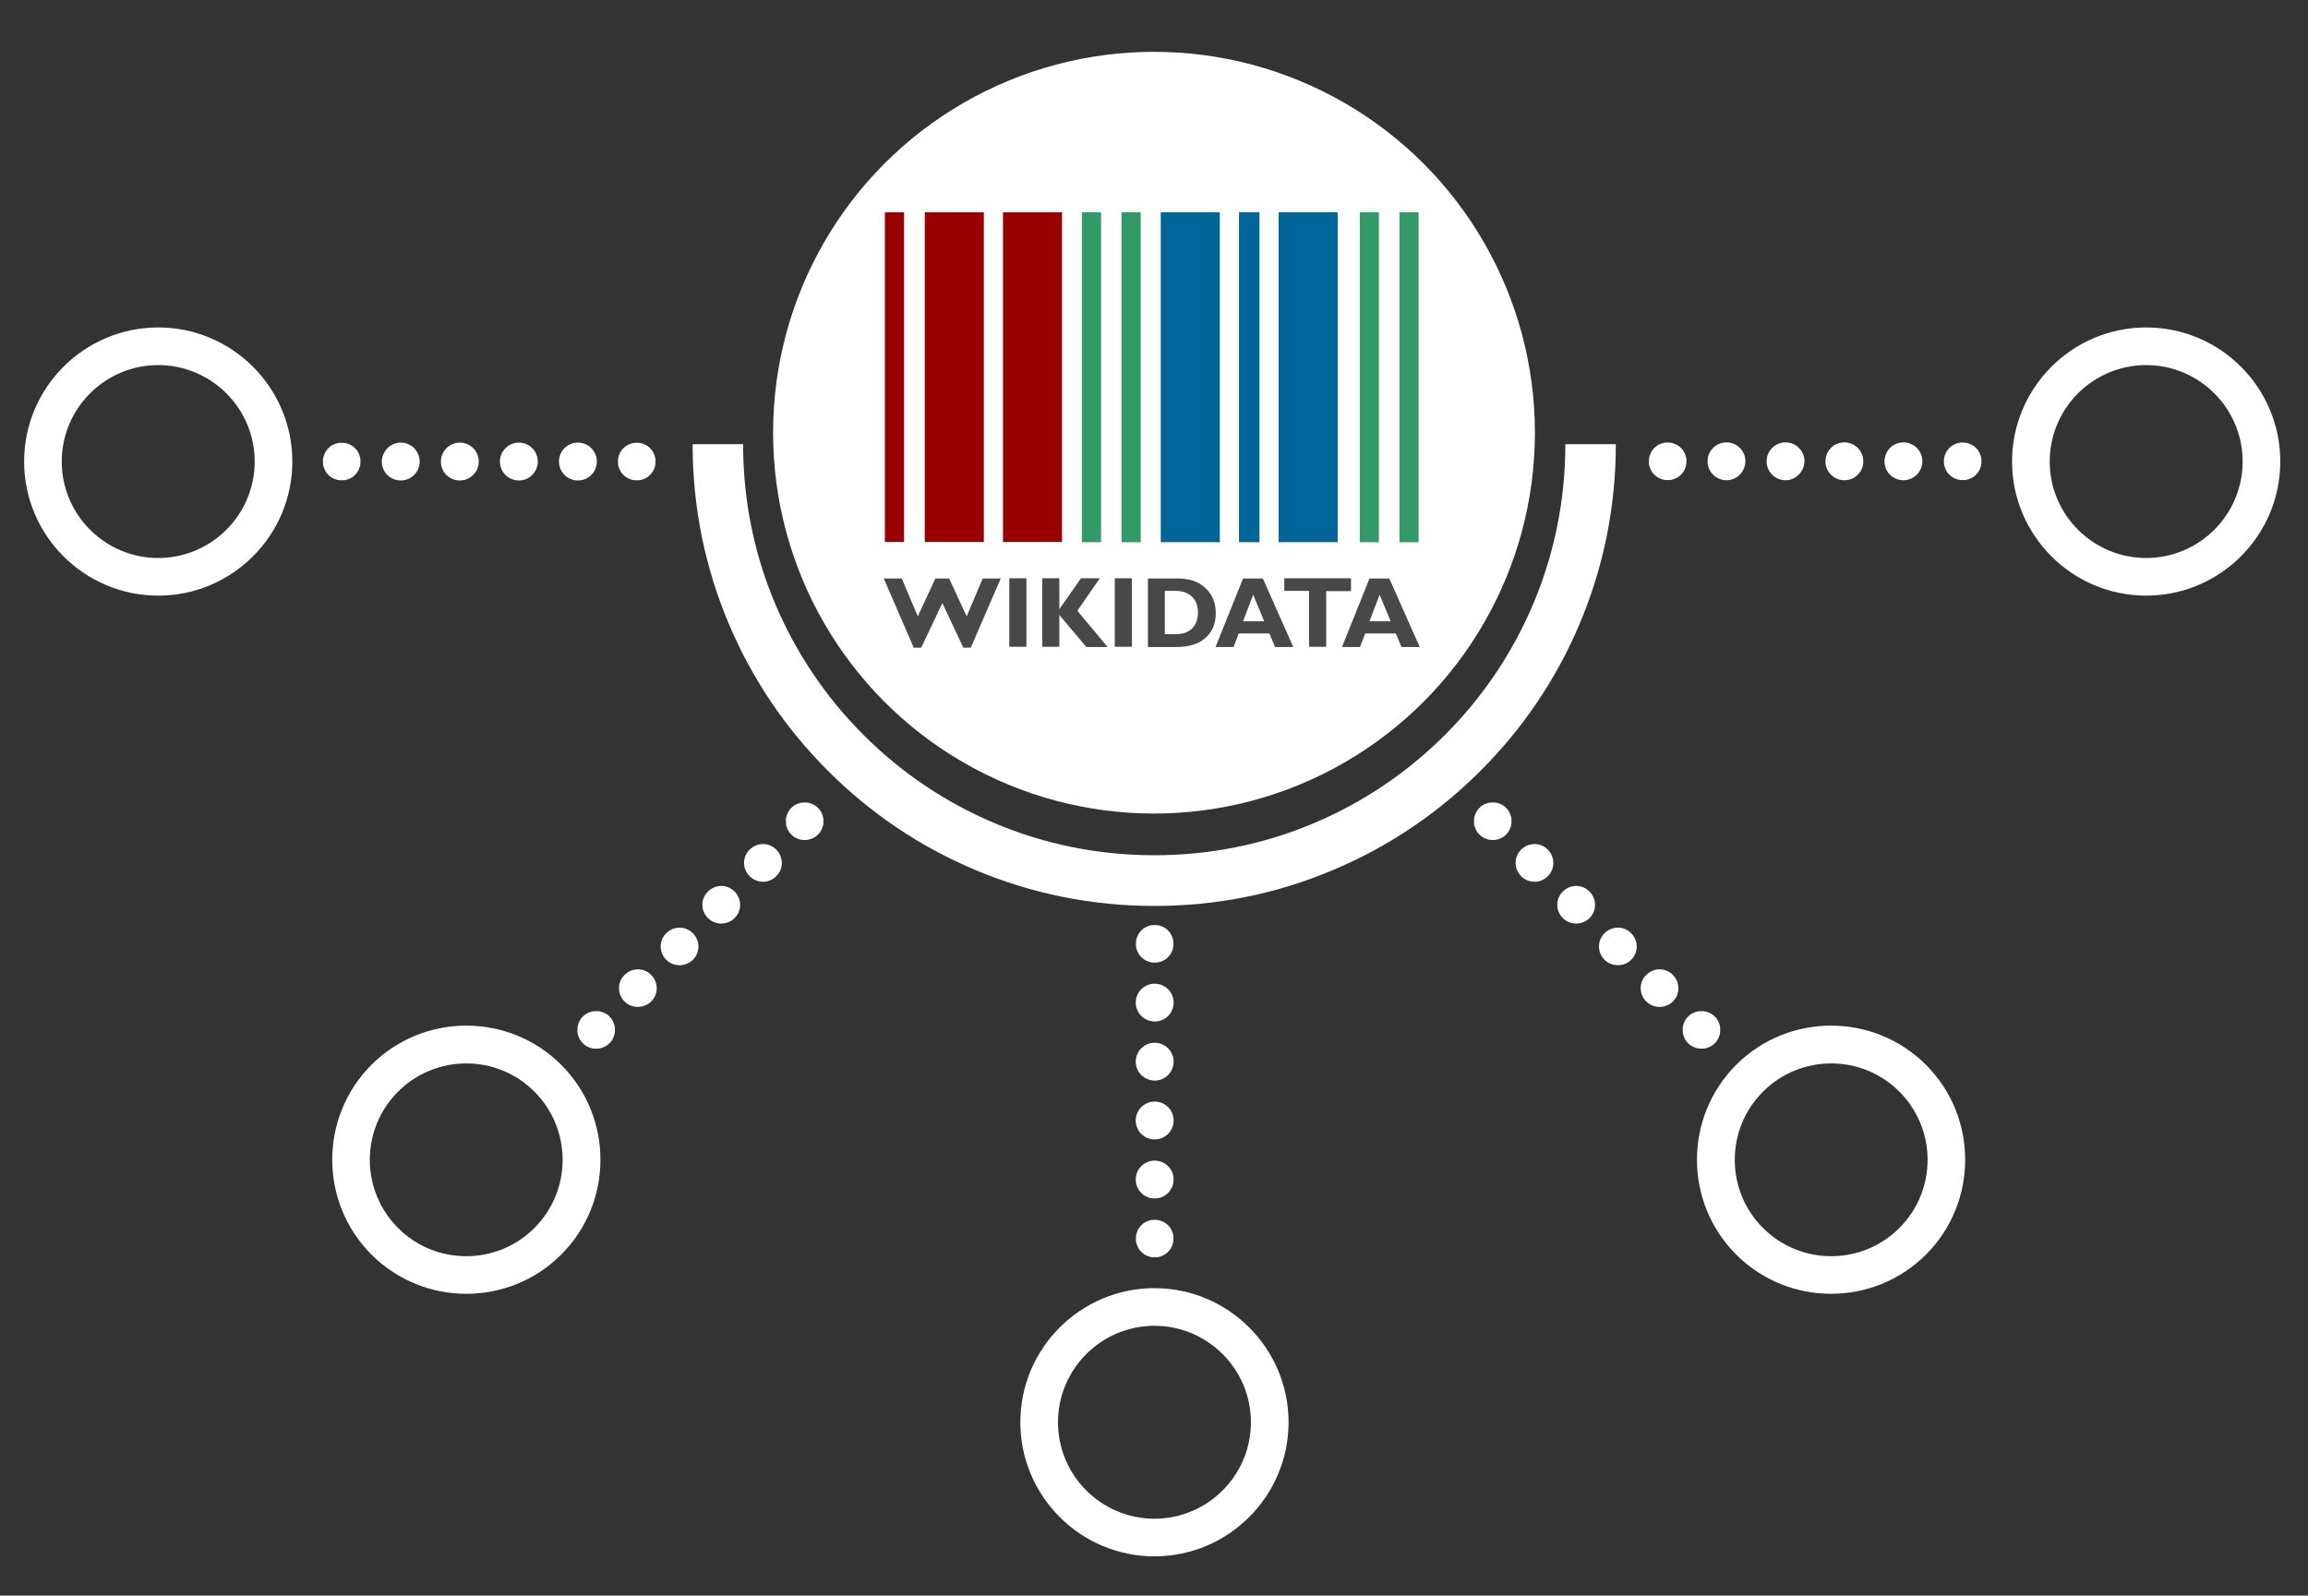 <?xml version="1.0" encoding="utf-8"?>
<!-- Generator: Adobe Illustrator 26.2.1, SVG Export Plug-In . SVG Version: 6.00 Build 0)  -->
<svg version="1.1" id="Calque_1" xmlns="http://www.w3.org/2000/svg" xmlns:xlink="http://www.w3.org/1999/xlink" x="0px" y="0px"
	 viewBox="0 0 1024 708" style="enable-background:new 0 0 1024 708;" xml:space="preserve">
<rect x="0" y="0" width="1024" height="708" fill="#333333" stroke="none"/>
<style type="text/css">
	.st0{fill:#FFFFFF;}
	.st1{fill:#990000;}
	.st2{fill:#339966;}
	.st3{fill:#006699;}
	.st4{fill:#484848;}
</style>
<g id="Calque_1_00000049212505041233756030000011087595331246784896_">
	<g>
		<path class="st0" d="M512.2,402c-27.7,0-54.5-5.4-79.8-16.1c-24.4-10.3-46.3-25.1-65.1-43.9c-18.8-18.8-33.6-40.7-43.9-65.1
			c-10.7-25.3-16.1-52.1-16.1-79.8h22.4c0,24.6,4.8,48.6,14.3,71c9.2,21.7,22.4,41.3,39.1,58c16.8,16.8,36.3,29.9,58,39.1
			c22.5,9.5,46.4,14.3,71,14.3s48.6-4.8,71-14.3c21.7-9.2,41.3-22.4,58-39.1c16.8-16.8,29.9-36.3,39.1-58
			c9.5-22.5,14.3-46.4,14.3-71h22.4c0,27.7-5.4,54.5-16.1,79.8c-10.3,24.4-25.1,46.3-43.9,65.1s-40.7,33.6-65.1,43.9
			C566.7,396.6,539.9,402,512.2,402z"/>
	</g>
	<g>
		<g>
			<g>
				<path class="st0" d="M512.2,690.6c-32.8,0-59.5-26.7-59.5-59.5s26.7-59.5,59.5-59.5s59.5,26.7,59.5,59.5
					C571.7,663.9,545,690.6,512.2,690.6z M512.2,588.3c-23.6,0-42.8,19.2-42.8,42.8s19.2,42.8,42.8,42.8s42.8-19.2,42.8-42.8
					S535.8,588.3,512.2,588.3z"/>
			</g>
		</g>
		<g>
			<g>
				<g>
					<path class="st0" d="M512.3,557.9c-0.1,0-0.3,0-0.4,0s-0.3,0-0.4,0c-0.3,0-0.5-0.1-0.8-0.1c-0.3-0.1-0.5-0.1-0.8-0.2
						c-0.3-0.1-0.5-0.2-0.8-0.3s-0.5-0.2-0.7-0.3s-0.5-0.3-0.7-0.4c-0.2-0.2-0.4-0.3-0.7-0.5c-0.1-0.1-0.2-0.2-0.3-0.3
						c-0.1-0.1-0.2-0.2-0.3-0.3c-0.1-0.1-0.2-0.2-0.3-0.3c-0.1-0.1-0.2-0.2-0.3-0.3c-0.2-0.2-0.3-0.4-0.5-0.7
						c-0.1-0.2-0.3-0.5-0.4-0.7s-0.2-0.5-0.3-0.7c-0.1-0.2-0.2-0.5-0.3-0.8c-0.1-0.3-0.1-0.5-0.2-0.8s-0.1-0.5-0.1-0.8
						c0-0.1,0-0.3,0-0.4c0-0.1,0-0.3,0-0.4c0-0.1,0-0.3,0-0.4c0-0.1,0-0.3,0-0.4c0-0.3,0.1-0.5,0.1-0.8c0.1-0.3,0.1-0.5,0.2-0.8
						s0.2-0.5,0.3-0.8c0.1-0.3,0.2-0.5,0.3-0.7c0.1-0.2,0.3-0.5,0.4-0.7c0.2-0.2,0.3-0.4,0.5-0.7c0.1-0.1,0.2-0.2,0.3-0.3
						c0.1-0.1,0.2-0.2,0.3-0.3c0.1-0.1,0.2-0.2,0.3-0.3c0.1-0.1,0.2-0.2,0.3-0.3c0.2-0.2,0.4-0.3,0.7-0.5c0.2-0.1,0.5-0.3,0.7-0.4
						c0.2-0.1,0.5-0.2,0.7-0.3s0.5-0.2,0.8-0.3s0.5-0.1,0.8-0.2c0.3-0.1,0.5-0.1,0.8-0.1c0.1,0,0.3,0,0.4,0c0.3,0,0.6,0,0.8,0
						c0.1,0,0.3,0,0.4,0c0.3,0,0.5,0.1,0.8,0.1c0.3,0.1,0.5,0.1,0.8,0.2c0.3,0.1,0.5,0.2,0.8,0.3s0.5,0.2,0.7,0.3s0.5,0.3,0.7,0.4
						c0.2,0.2,0.4,0.3,0.7,0.5c0.1,0.1,0.2,0.2,0.3,0.3s0.2,0.2,0.3,0.3s0.2,0.2,0.3,0.3s0.2,0.2,0.3,0.3c0.2,0.2,0.3,0.4,0.5,0.7
						c0.1,0.2,0.3,0.5,0.4,0.7c0.1,0.2,0.2,0.5,0.3,0.7s0.2,0.5,0.3,0.8s0.1,0.5,0.2,0.8c0.1,0.3,0.1,0.5,0.1,0.8c0,0.1,0,0.3,0,0.4
						c0,0.1,0,0.3,0,0.4c0,0.1,0,0.3,0,0.4c0,0.1,0,0.3,0,0.4c0,0.3-0.1,0.5-0.1,0.8c-0.1,0.3-0.1,0.5-0.2,0.8
						c-0.1,0.3-0.2,0.5-0.3,0.8s-0.2,0.5-0.3,0.7s-0.3,0.5-0.4,0.7c-0.2,0.2-0.3,0.4-0.5,0.7c-0.1,0.1-0.2,0.2-0.3,0.3
						s-0.2,0.2-0.3,0.3s-0.2,0.2-0.3,0.3s-0.2,0.2-0.3,0.3c-0.2,0.2-0.4,0.3-0.7,0.5c-0.2,0.1-0.5,0.3-0.7,0.4
						c-0.2,0.1-0.5,0.2-0.7,0.3s-0.5,0.2-0.8,0.3s-0.5,0.1-0.8,0.2c-0.3,0.1-0.5,0.1-0.8,0.1c-0.1,0-0.3,0-0.4,0
						C512.5,557.9,512.4,557.9,512.3,557.9z"/>
				</g>
			</g>
			<g>
				<g>
					<path class="st0" d="M503.9,523.4c0-4.6,3.7-8.4,8.4-8.4l0,0c4.6,0,8.4,3.7,8.4,8.4l0,0c0,4.6-3.7,8.4-8.4,8.4l0,0
						C507.6,531.8,503.9,528,503.9,523.4z M503.9,497.2c0-4.6,3.7-8.4,8.4-8.4l0,0c4.6,0,8.4,3.7,8.4,8.4l0,0c0,4.6-3.7,8.4-8.4,8.4
						l0,0C507.6,505.6,503.9,501.8,503.9,497.2z M503.9,471.1c0-4.6,3.7-8.4,8.4-8.4l0,0c4.6,0,8.4,3.7,8.4,8.4l0,0
						c0,4.6-3.7,8.4-8.4,8.4l0,0C507.6,479.4,503.9,475.7,503.9,471.1z M503.9,444.9c0-4.6,3.7-8.4,8.4-8.4l0,0
						c4.6,0,8.4,3.7,8.4,8.4l0,0c0,4.6-3.7,8.4-8.4,8.4l0,0C507.6,453.2,503.9,449.5,503.9,444.9z"/>
				</g>
			</g>
			<g>
				<g>
					<path class="st0" d="M512.3,427.1c-0.1,0-0.3,0-0.4,0s-0.3,0-0.4,0c-0.3,0-0.5-0.1-0.8-0.1c-0.3-0.1-0.5-0.1-0.8-0.2
						s-0.5-0.2-0.8-0.3c-0.3-0.1-0.5-0.2-0.7-0.3c-0.2-0.1-0.5-0.3-0.7-0.4c-0.2-0.2-0.4-0.3-0.7-0.5c-0.1-0.1-0.2-0.2-0.3-0.3
						c-0.1-0.1-0.2-0.2-0.3-0.3c-0.1-0.1-0.2-0.2-0.3-0.3c-0.1-0.1-0.2-0.2-0.3-0.3c-0.2-0.2-0.3-0.4-0.5-0.7
						c-0.1-0.2-0.3-0.5-0.4-0.7s-0.2-0.5-0.3-0.7c-0.1-0.2-0.2-0.5-0.3-0.8c-0.1-0.3-0.1-0.5-0.2-0.8s-0.1-0.5-0.1-0.8
						c0-0.1,0-0.3,0-0.4s0-0.3,0-0.4s0-0.3,0-0.4s0-0.3,0-0.4c0-0.3,0.1-0.5,0.1-0.8c0.1-0.3,0.1-0.5,0.2-0.8s0.2-0.5,0.3-0.8
						c0.1-0.2,0.2-0.5,0.3-0.7c0.1-0.2,0.3-0.5,0.4-0.7c0.2-0.2,0.3-0.5,0.5-0.7c0.1-0.1,0.2-0.2,0.3-0.3c0.1-0.1,0.2-0.2,0.3-0.3
						c0.1-0.1,0.2-0.2,0.3-0.3c0.1-0.1,0.2-0.2,0.3-0.3c0.2-0.2,0.4-0.3,0.7-0.5c0.2-0.1,0.5-0.3,0.7-0.4s0.5-0.2,0.7-0.3
						c0.2-0.1,0.5-0.2,0.8-0.3c0.3-0.1,0.5-0.1,0.8-0.2s0.5-0.1,0.8-0.1c0.1,0,0.3,0,0.4,0c0.3,0,0.6,0,0.8,0c0.1,0,0.3,0,0.4,0
						c0.3,0,0.5,0.1,0.8,0.1c0.3,0.1,0.5,0.1,0.8,0.2s0.5,0.2,0.8,0.3c0.3,0.1,0.5,0.2,0.7,0.3c0.2,0.1,0.5,0.3,0.7,0.4
						c0.2,0.2,0.4,0.3,0.7,0.5c0.1,0.1,0.2,0.2,0.3,0.3c0.1,0.1,0.2,0.2,0.3,0.3c0.1,0.1,0.2,0.2,0.3,0.3c0.1,0.1,0.2,0.2,0.3,0.3
						c0.2,0.2,0.3,0.4,0.5,0.7c0.1,0.2,0.3,0.5,0.4,0.7c0.1,0.2,0.2,0.5,0.3,0.7c0.1,0.3,0.2,0.5,0.3,0.8s0.1,0.5,0.2,0.8
						c0.1,0.3,0.1,0.5,0.1,0.8c0,0.1,0,0.3,0,0.4s0,0.3,0,0.4s0,0.3,0,0.4s0,0.3,0,0.4c0,0.3-0.1,0.5-0.1,0.8
						c-0.1,0.3-0.1,0.5-0.2,0.8c-0.1,0.3-0.2,0.5-0.3,0.8s-0.2,0.5-0.3,0.7s-0.3,0.5-0.4,0.7c-0.2,0.2-0.3,0.4-0.5,0.7
						c-0.1,0.1-0.2,0.2-0.3,0.3c-0.1,0.1-0.2,0.2-0.3,0.3c-0.1,0.1-0.2,0.2-0.3,0.3c-0.1,0.1-0.2,0.2-0.3,0.3
						c-0.2,0.2-0.4,0.3-0.7,0.5c-0.2,0.1-0.5,0.3-0.7,0.4s-0.5,0.2-0.7,0.3c-0.2,0.1-0.5,0.2-0.8,0.3c-0.3,0.1-0.5,0.1-0.8,0.2
						s-0.5,0.1-0.8,0.1c-0.1,0-0.3,0-0.4,0C512.5,427.1,512.4,427.1,512.3,427.1z"/>
				</g>
			</g>
		</g>
	</g>
	<g>
		<g>
			<g>
				<path class="st0" d="M1011.7,204.8c0,32.8-26.7,59.5-59.5,59.5s-59.5-26.7-59.5-59.5s26.7-59.5,59.5-59.5
					S1011.7,171.9,1011.7,204.8z M909.4,204.8c0,23.6,19.2,42.8,42.8,42.8s42.8-19.2,42.8-42.8S975.8,162,952.2,162
					C928.6,162,909.4,181.2,909.4,204.8z"/>
			</g>
		</g>
		<g>
			<g>
				<g>
					<path class="st0" d="M879.1,204.7c0,0.1,0,0.3,0,0.4c0,0.1,0,0.3,0,0.4c0,0.3-0.1,0.5-0.1,0.8c-0.1,0.3-0.1,0.5-0.2,0.8
						c-0.1,0.3-0.2,0.5-0.3,0.8s-0.2,0.5-0.3,0.7s-0.3,0.5-0.4,0.7c-0.2,0.2-0.3,0.4-0.5,0.7c-0.1,0.1-0.2,0.2-0.3,0.3
						s-0.2,0.2-0.3,0.3s-0.2,0.2-0.3,0.3s-0.2,0.2-0.3,0.3c-0.2,0.2-0.4,0.3-0.7,0.5c-0.2,0.1-0.5,0.3-0.7,0.4
						c-0.2,0.1-0.5,0.2-0.7,0.3s-0.5,0.2-0.8,0.3s-0.5,0.1-0.8,0.2c-0.3,0.1-0.5,0.1-0.8,0.1c-0.1,0-0.3,0-0.4,0c-0.1,0-0.3,0-0.4,0
						c-0.1,0-0.3,0-0.4,0c-0.1,0-0.3,0-0.4,0c-0.3,0-0.5-0.1-0.8-0.1c-0.3-0.1-0.5-0.1-0.8-0.2c-0.3-0.1-0.5-0.2-0.8-0.3
						s-0.5-0.2-0.7-0.3s-0.5-0.3-0.7-0.4c-0.2-0.2-0.4-0.3-0.7-0.5c-0.1-0.1-0.2-0.2-0.3-0.3s-0.2-0.2-0.3-0.3s-0.2-0.2-0.3-0.3
						s-0.2-0.2-0.3-0.3c-0.2-0.2-0.3-0.4-0.5-0.7c-0.1-0.2-0.3-0.5-0.4-0.7c-0.1-0.2-0.2-0.5-0.3-0.7s-0.2-0.5-0.3-0.8
						s-0.1-0.5-0.2-0.8c-0.1-0.3-0.1-0.5-0.1-0.8c0-0.1,0-0.3,0-0.4c0-0.3,0-0.6,0-0.8c0-0.1,0-0.3,0-0.4c0-0.3,0.1-0.5,0.1-0.8
						c0.1-0.3,0.1-0.5,0.2-0.8c0.1-0.3,0.2-0.5,0.3-0.8s0.2-0.5,0.3-0.7s0.3-0.5,0.4-0.7c0.2-0.2,0.3-0.4,0.5-0.7
						c0.1-0.1,0.2-0.2,0.3-0.3s0.2-0.2,0.3-0.3s0.2-0.2,0.3-0.3s0.2-0.2,0.3-0.3c0.2-0.2,0.4-0.3,0.7-0.5c0.2-0.1,0.5-0.3,0.7-0.4
						c0.2-0.1,0.5-0.2,0.7-0.3s0.5-0.2,0.8-0.3s0.5-0.1,0.8-0.2c0.3-0.1,0.5-0.1,0.8-0.1c0.1,0,0.3,0,0.4,0c0.1,0,0.3,0,0.4,0
						c0.1,0,0.3,0,0.4,0c0.1,0,0.3,0,0.4,0c0.3,0,0.5,0.1,0.8,0.1c0.3,0.1,0.5,0.1,0.8,0.2c0.3,0.1,0.5,0.2,0.8,0.3s0.5,0.2,0.7,0.3
						s0.5,0.3,0.7,0.4c0.2,0.2,0.4,0.3,0.7,0.5c0.1,0.1,0.2,0.2,0.3,0.3s0.2,0.2,0.3,0.3s0.2,0.2,0.3,0.3s0.2,0.2,0.3,0.3
						c0.2,0.2,0.3,0.4,0.5,0.7c0.1,0.2,0.3,0.5,0.4,0.7c0.1,0.2,0.2,0.5,0.3,0.7s0.2,0.5,0.3,0.8s0.1,0.5,0.2,0.8
						c0.1,0.3,0.1,0.5,0.1,0.8c0,0.1,0,0.3,0,0.4C879,204.4,879.1,204.6,879.1,204.7z"/>
				</g>
			</g>
			<g>
				<g>
					<path class="st0" d="M844.5,213.1c-4.6,0-8.4-3.7-8.4-8.4l0,0c0-4.6,3.7-8.4,8.4-8.4l0,0c4.6,0,8.4,3.7,8.4,8.4l0,0
						C852.9,209.3,849.1,213.1,844.5,213.1z M818.3,213.1c-4.6,0-8.4-3.7-8.4-8.4l0,0c0-4.6,3.7-8.4,8.4-8.4l0,0
						c4.6,0,8.4,3.7,8.4,8.4l0,0C826.7,209.3,823,213.1,818.3,213.1z M792.2,213.1c-4.6,0-8.4-3.7-8.4-8.4l0,0
						c0-4.6,3.7-8.4,8.4-8.4l0,0c4.6,0,8.4,3.7,8.4,8.4l0,0C800.5,209.3,796.8,213.1,792.2,213.1z M766,213.1
						c-4.6,0-8.4-3.7-8.4-8.4l0,0c0-4.6,3.7-8.4,8.4-8.4l0,0c4.6,0,8.4,3.7,8.4,8.4l0,0C774.3,209.3,770.6,213.1,766,213.1z"/>
				</g>
			</g>
			<g>
				<g>
					<path class="st0" d="M748.2,204.7c0,0.1,0,0.3,0,0.4c0,0.1,0,0.3,0,0.4c0,0.3-0.1,0.5-0.1,0.8c-0.1,0.3-0.1,0.5-0.2,0.8
						c-0.1,0.3-0.2,0.5-0.3,0.8s-0.2,0.5-0.3,0.7s-0.3,0.5-0.4,0.7c-0.2,0.2-0.3,0.4-0.5,0.7c-0.1,0.1-0.2,0.2-0.3,0.3
						s-0.2,0.2-0.3,0.3s-0.2,0.2-0.3,0.3s-0.2,0.2-0.3,0.3c-0.2,0.2-0.4,0.3-0.7,0.5c-0.2,0.1-0.5,0.3-0.7,0.4
						c-0.2,0.1-0.5,0.2-0.7,0.3s-0.5,0.2-0.8,0.3s-0.5,0.1-0.8,0.2c-0.3,0.1-0.5,0.1-0.8,0.1c-0.1,0-0.3,0-0.4,0c-0.1,0-0.3,0-0.4,0
						c-0.1,0-0.3,0-0.4,0c-0.1,0-0.3,0-0.4,0c-0.3,0-0.5-0.1-0.8-0.1c-0.3-0.1-0.5-0.1-0.8-0.2c-0.3-0.1-0.5-0.2-0.8-0.3
						c-0.2-0.1-0.5-0.2-0.7-0.3s-0.5-0.3-0.7-0.4c-0.2-0.2-0.5-0.3-0.7-0.5c-0.1-0.1-0.2-0.2-0.3-0.3s-0.2-0.2-0.3-0.3
						s-0.2-0.2-0.3-0.3s-0.2-0.2-0.3-0.3c-0.2-0.2-0.3-0.4-0.5-0.7c-0.1-0.2-0.3-0.5-0.4-0.7c-0.1-0.2-0.2-0.5-0.3-0.7
						s-0.2-0.5-0.3-0.8s-0.1-0.5-0.2-0.8c-0.1-0.3-0.1-0.5-0.1-0.8c0-0.1,0-0.3,0-0.4c0-0.3,0-0.6,0-0.8c0-0.1,0-0.3,0-0.4
						c0-0.3,0.1-0.5,0.1-0.8c0.1-0.3,0.1-0.5,0.2-0.8c0.1-0.3,0.2-0.5,0.3-0.8s0.2-0.5,0.3-0.7s0.3-0.5,0.4-0.7
						c0.2-0.2,0.3-0.4,0.5-0.7c0.1-0.1,0.2-0.2,0.3-0.3s0.2-0.2,0.3-0.3s0.2-0.2,0.3-0.3s0.2-0.2,0.3-0.3c0.2-0.2,0.4-0.3,0.7-0.5
						c0.2-0.1,0.5-0.3,0.7-0.4c0.2-0.1,0.5-0.2,0.7-0.3c0.3-0.1,0.5-0.2,0.8-0.3s0.5-0.1,0.8-0.2c0.3-0.1,0.5-0.1,0.8-0.1
						c0.1,0,0.3,0,0.4,0c0.1,0,0.3,0,0.4,0c0.1,0,0.3,0,0.4,0c0.1,0,0.3,0,0.4,0c0.3,0,0.5,0.1,0.8,0.1c0.3,0.1,0.5,0.1,0.8,0.2
						c0.3,0.1,0.5,0.2,0.8,0.3s0.5,0.2,0.7,0.3s0.5,0.3,0.7,0.4c0.2,0.2,0.4,0.3,0.7,0.5c0.1,0.1,0.2,0.2,0.3,0.3s0.2,0.2,0.3,0.3
						s0.2,0.2,0.3,0.3s0.2,0.2,0.3,0.3c0.2,0.2,0.3,0.4,0.5,0.7c0.1,0.2,0.3,0.5,0.4,0.7c0.1,0.2,0.2,0.5,0.3,0.7s0.2,0.5,0.3,0.8
						s0.1,0.5,0.2,0.8c0.1,0.3,0.1,0.5,0.1,0.8c0,0.1,0,0.3,0,0.4C748.2,204.4,748.2,204.6,748.2,204.7z"/>
				</g>
			</g>
		</g>
	</g>
	<g>
		<g>
			<g>
				<path class="st0" d="M10.7,204.8c0-32.8,26.7-59.5,59.5-59.5s59.5,26.7,59.5,59.5s-26.7,59.5-59.5,59.5S10.7,237.6,10.7,204.8z
					 M113,204.8c0-23.6-19.2-42.8-42.8-42.8s-42.8,19.2-42.8,42.8s19.2,42.8,42.8,42.8S113,228.4,113,204.8z"/>
			</g>
		</g>
		<g>
			<g>
				<g>
					<path class="st0" d="M143.3,204.8c0-0.1,0-0.3,0-0.4c0-0.1,0-0.3,0-0.4c0-0.3,0.1-0.5,0.1-0.8c0.1-0.3,0.1-0.5,0.2-0.8
						c0.1-0.3,0.2-0.5,0.3-0.8s0.2-0.5,0.3-0.7s0.3-0.5,0.4-0.7c0.2-0.2,0.3-0.4,0.5-0.7c0.1-0.1,0.2-0.2,0.3-0.3s0.2-0.2,0.3-0.3
						s0.2-0.2,0.3-0.3s0.2-0.2,0.3-0.3c0.2-0.2,0.4-0.3,0.7-0.5c0.2-0.1,0.5-0.3,0.7-0.4c0.2-0.1,0.5-0.2,0.7-0.3s0.5-0.2,0.8-0.3
						s0.5-0.1,0.8-0.2c0.3-0.1,0.5-0.1,0.8-0.1c0.1,0,0.3,0,0.4,0c0.1,0,0.3,0,0.4,0c0.1,0,0.3,0,0.4,0c0.1,0,0.3,0,0.4,0
						c0.3,0,0.5,0.1,0.8,0.1c0.3,0.1,0.5,0.1,0.8,0.2c0.3,0.1,0.5,0.2,0.8,0.3s0.5,0.2,0.7,0.3s0.5,0.3,0.7,0.4
						c0.2,0.2,0.4,0.3,0.7,0.5c0.1,0.1,0.2,0.2,0.3,0.3s0.2,0.2,0.3,0.3s0.2,0.2,0.3,0.3s0.2,0.2,0.3,0.3c0.2,0.2,0.3,0.4,0.5,0.7
						c0.1,0.2,0.3,0.5,0.4,0.7c0.1,0.2,0.2,0.5,0.3,0.7s0.2,0.5,0.3,0.8s0.1,0.5,0.2,0.8c0.1,0.3,0.1,0.5,0.1,0.8c0,0.1,0,0.3,0,0.4
						c0,0.3,0,0.6,0,0.8c0,0.1,0,0.3,0,0.4c0,0.3-0.1,0.5-0.1,0.8c-0.1,0.3-0.1,0.5-0.2,0.8c-0.1,0.3-0.2,0.5-0.3,0.8
						s-0.2,0.5-0.3,0.7s-0.3,0.5-0.4,0.7c-0.2,0.2-0.3,0.4-0.5,0.7c-0.1,0.1-0.2,0.2-0.3,0.3s-0.2,0.2-0.3,0.3s-0.2,0.2-0.3,0.3
						s-0.2,0.2-0.3,0.3c-0.2,0.2-0.4,0.3-0.7,0.5c-0.2,0.1-0.5,0.3-0.7,0.4c-0.2,0.1-0.5,0.2-0.7,0.3s-0.5,0.2-0.8,0.3
						s-0.5,0.1-0.8,0.2c-0.3,0.1-0.5,0.1-0.8,0.1c-0.1,0-0.3,0-0.4,0c-0.1,0-0.3,0-0.4,0c-0.1,0-0.3,0-0.4,0c-0.1,0-0.3,0-0.4,0
						c-0.3,0-0.5-0.1-0.8-0.1c-0.3-0.1-0.5-0.1-0.8-0.2c-0.3-0.1-0.5-0.2-0.8-0.3s-0.5-0.2-0.7-0.3s-0.5-0.3-0.7-0.4
						c-0.2-0.2-0.4-0.3-0.7-0.5c-0.1-0.1-0.2-0.2-0.3-0.3s-0.2-0.2-0.3-0.3s-0.2-0.2-0.3-0.3s-0.2-0.2-0.3-0.3
						c-0.2-0.2-0.3-0.4-0.5-0.7c-0.1-0.2-0.3-0.5-0.4-0.7c-0.1-0.2-0.2-0.5-0.3-0.7s-0.2-0.5-0.3-0.8s-0.1-0.5-0.2-0.8
						c-0.1-0.3-0.1-0.5-0.1-0.8c0-0.1,0-0.3,0-0.4C143.3,205.1,143.3,204.9,143.3,204.8z"/>
				</g>
			</g>
			<g>
				<g>
					<path class="st0" d="M177.8,196.4c4.6,0,8.4,3.7,8.4,8.4l0,0c0,4.6-3.7,8.4-8.4,8.4l0,0c-4.6,0-8.4-3.7-8.4-8.4l0,0
						C169.5,200.2,173.2,196.4,177.8,196.4z M204,196.4c4.6,0,8.4,3.7,8.4,8.4l0,0c0,4.6-3.7,8.4-8.4,8.4l0,0
						c-4.6,0-8.4-3.7-8.4-8.4l0,0C195.6,200.2,199.4,196.4,204,196.4z M230.2,196.4c4.6,0,8.4,3.7,8.4,8.4l0,0
						c0,4.6-3.7,8.4-8.4,8.4l0,0c-4.6,0-8.4-3.7-8.4-8.4l0,0C221.8,200.2,225.6,196.4,230.2,196.4z M256.4,196.4
						c4.6,0,8.4,3.7,8.4,8.4l0,0c0,4.6-3.7,8.4-8.4,8.4l0,0c-4.6,0-8.4-3.7-8.4-8.4l0,0C248,200.2,251.7,196.4,256.4,196.4z"/>
				</g>
			</g>
			<g>
				<g>
					<path class="st0" d="M274.2,204.8c0-0.1,0-0.3,0-0.4c0-0.1,0-0.3,0-0.4c0-0.3,0.1-0.5,0.1-0.8c0.1-0.3,0.1-0.5,0.2-0.8
						s0.2-0.5,0.3-0.8c0.1-0.3,0.2-0.5,0.3-0.7c0.1-0.2,0.3-0.5,0.4-0.7c0.2-0.2,0.3-0.4,0.5-0.7c0.1-0.1,0.2-0.2,0.3-0.3
						c0.1-0.1,0.2-0.2,0.3-0.3c0.1-0.1,0.2-0.2,0.3-0.3c0.1-0.1,0.2-0.2,0.3-0.3c0.2-0.2,0.4-0.3,0.7-0.5c0.2-0.1,0.5-0.3,0.7-0.4
						c0.2-0.1,0.5-0.2,0.7-0.3s0.5-0.2,0.8-0.3s0.5-0.1,0.8-0.2c0.3-0.1,0.5-0.1,0.8-0.1c0.1,0,0.3,0,0.4,0s0.3,0,0.4,0s0.3,0,0.4,0
						s0.3,0,0.4,0c0.3,0,0.5,0.1,0.8,0.1c0.3,0.1,0.5,0.1,0.8,0.2c0.3,0.1,0.5,0.2,0.8,0.3c0.2,0.1,0.5,0.2,0.7,0.3s0.5,0.3,0.7,0.4
						c0.2,0.2,0.5,0.3,0.7,0.5c0.1,0.1,0.2,0.2,0.3,0.3c0.1,0.1,0.2,0.2,0.3,0.3c0.1,0.1,0.2,0.2,0.3,0.3c0.1,0.1,0.2,0.2,0.3,0.3
						c0.2,0.2,0.3,0.4,0.5,0.7c0.1,0.2,0.3,0.5,0.4,0.7s0.2,0.5,0.3,0.7c0.1,0.2,0.2,0.5,0.3,0.8c0.1,0.3,0.1,0.5,0.2,0.8
						s0.1,0.5,0.1,0.8c0,0.1,0,0.3,0,0.4c0,0.3,0,0.6,0,0.8c0,0.1,0,0.3,0,0.4c0,0.3-0.1,0.5-0.1,0.8c-0.1,0.3-0.1,0.5-0.2,0.8
						s-0.2,0.5-0.3,0.8c-0.1,0.3-0.2,0.5-0.3,0.7c-0.1,0.2-0.3,0.5-0.4,0.7c-0.2,0.2-0.3,0.4-0.5,0.7c-0.1,0.1-0.2,0.2-0.3,0.3
						c-0.1,0.1-0.2,0.2-0.3,0.3c-0.1,0.1-0.2,0.2-0.3,0.3c-0.1,0.1-0.2,0.2-0.3,0.3c-0.2,0.2-0.4,0.3-0.7,0.5
						c-0.2,0.1-0.5,0.3-0.7,0.4c-0.2,0.1-0.5,0.2-0.7,0.3c-0.3,0.1-0.5,0.2-0.8,0.3s-0.5,0.1-0.8,0.2c-0.3,0.1-0.5,0.1-0.8,0.1
						c-0.1,0-0.3,0-0.4,0s-0.3,0-0.4,0s-0.3,0-0.4,0s-0.3,0-0.4,0c-0.3,0-0.5-0.1-0.8-0.1c-0.3-0.1-0.5-0.1-0.8-0.2
						c-0.3-0.1-0.5-0.2-0.8-0.3s-0.5-0.2-0.7-0.3s-0.5-0.3-0.7-0.4c-0.2-0.2-0.4-0.3-0.7-0.5c-0.1-0.1-0.2-0.2-0.3-0.3
						c-0.1-0.1-0.2-0.2-0.3-0.3c-0.1-0.1-0.2-0.2-0.3-0.3c-0.1-0.1-0.2-0.2-0.3-0.3c-0.2-0.2-0.3-0.4-0.5-0.7
						c-0.1-0.2-0.3-0.5-0.4-0.7s-0.2-0.5-0.3-0.7c-0.1-0.2-0.2-0.5-0.3-0.8c-0.1-0.3-0.1-0.5-0.2-0.8s-0.1-0.5-0.1-0.8
						c0-0.1,0-0.3,0-0.4C274.2,205.1,274.2,204.9,274.2,204.8z"/>
				</g>
			</g>
		</g>
	</g>
	<g>
		<g>
			<g>
				<path class="st0" d="M854.5,556.7c-23.2,23.2-61,23.2-84.2,0s-23.2-61,0-84.2s61-23.2,84.2,0S877.7,533.5,854.5,556.7z
					 M782.2,484.4c-16.7,16.7-16.7,43.8,0,60.5s43.8,16.7,60.5,0s16.7-43.8,0-60.5S798.9,467.7,782.2,484.4z"/>
			</g>
		</g>
		<g>
			<g>
				<g>
					<path class="st0" d="M760.8,462.9c-0.1,0.1-0.2,0.2-0.3,0.3c-0.1,0.1-0.2,0.2-0.3,0.3c-0.2,0.2-0.4,0.3-0.7,0.5
						c-0.2,0.2-0.5,0.3-0.7,0.4s-0.5,0.2-0.7,0.3c-0.3,0.1-0.5,0.2-0.8,0.3c-0.3,0.1-0.5,0.1-0.8,0.2s-0.5,0.1-0.8,0.1
						c-0.1,0-0.3,0-0.4,0c-0.1,0-0.3,0-0.4,0c-0.1,0-0.3,0-0.4,0c-0.1,0-0.3,0-0.4,0c-0.3,0-0.5-0.1-0.8-0.1
						c-0.3-0.1-0.5-0.1-0.8-0.2s-0.5-0.2-0.8-0.3c-0.3-0.1-0.5-0.2-0.7-0.3c-0.2-0.1-0.5-0.3-0.7-0.4c-0.2-0.2-0.4-0.3-0.7-0.5
						c-0.1-0.1-0.2-0.2-0.3-0.3c-0.1-0.1-0.2-0.2-0.3-0.3c-0.1-0.1-0.2-0.2-0.3-0.3c-0.1-0.1-0.2-0.2-0.3-0.3
						c-0.2-0.2-0.3-0.4-0.5-0.7c-0.2-0.2-0.3-0.5-0.4-0.7c-0.1-0.2-0.2-0.5-0.3-0.7c-0.1-0.3-0.2-0.5-0.3-0.8s-0.1-0.5-0.2-0.8
						c-0.1-0.3-0.1-0.5-0.1-0.8c0-0.1,0-0.3,0-0.4s0-0.3,0-0.4s0-0.3,0-0.4s0-0.3,0-0.4c0-0.3,0.1-0.5,0.1-0.8
						c0.1-0.3,0.1-0.5,0.2-0.8c0.1-0.3,0.2-0.5,0.3-0.8s0.2-0.5,0.3-0.7s0.3-0.5,0.4-0.7c0.2-0.2,0.3-0.4,0.5-0.7
						c0.1-0.1,0.2-0.2,0.3-0.3c0.2-0.2,0.4-0.4,0.6-0.6c0.1-0.1,0.2-0.2,0.3-0.3c0.2-0.2,0.4-0.3,0.7-0.5c0.2-0.2,0.5-0.3,0.7-0.4
						s0.5-0.2,0.7-0.3c0.3-0.1,0.5-0.2,0.8-0.3c0.3-0.1,0.5-0.1,0.8-0.2s0.5-0.1,0.8-0.1c0.1,0,0.3,0,0.4,0c0.1,0,0.3,0,0.4,0
						c0.1,0,0.3,0,0.4,0c0.1,0,0.3,0,0.4,0c0.3,0,0.5,0.1,0.8,0.1c0.3,0.1,0.5,0.1,0.8,0.2s0.5,0.2,0.8,0.3c0.3,0.1,0.5,0.2,0.7,0.3
						c0.2,0.1,0.5,0.3,0.7,0.4c0.2,0.2,0.4,0.3,0.7,0.5c0.1,0.1,0.2,0.2,0.3,0.3c0.1,0.1,0.2,0.2,0.3,0.3c0.1,0.1,0.2,0.2,0.3,0.3
						c0.1,0.1,0.2,0.2,0.3,0.3c0.2,0.2,0.3,0.4,0.5,0.7c0.2,0.2,0.3,0.5,0.4,0.7c0.1,0.2,0.2,0.5,0.3,0.7c0.1,0.3,0.2,0.5,0.3,0.8
						s0.1,0.5,0.2,0.8c0.1,0.3,0.1,0.5,0.1,0.8c0,0.1,0,0.3,0,0.4s0,0.3,0,0.4s0,0.3,0,0.4s0,0.3,0,0.4c0,0.3-0.1,0.5-0.1,0.8
						c-0.1,0.3-0.1,0.5-0.2,0.8c-0.1,0.3-0.2,0.5-0.3,0.8s-0.2,0.5-0.3,0.7s-0.3,0.5-0.4,0.7c-0.2,0.2-0.3,0.4-0.5,0.7
						c-0.1,0.1-0.2,0.2-0.3,0.3C761,462.7,760.9,462.8,760.8,462.9z"/>
				</g>
			</g>
			<g>
				<g>
					<path class="st0" d="M730.4,444.4c-3.3-3.3-3.3-8.6,0-11.8l0,0c3.3-3.3,8.6-3.3,11.8,0l0,0c3.3,3.3,3.3,8.6,0,11.8l0,0
						C739,447.6,733.7,447.6,730.4,444.4z M711.9,425.9c-3.3-3.3-3.3-8.6,0-11.8l0,0c3.3-3.3,8.6-3.3,11.8,0l0,0
						c3.3,3.3,3.3,8.6,0,11.8l0,0C720.5,429.1,715.2,429.1,711.9,425.9z M693.4,407.4c-3.3-3.3-3.3-8.6,0-11.8l0,0
						c3.3-3.3,8.6-3.3,11.8,0l0,0c3.3,3.3,3.3,8.6,0,11.8l0,0C702,410.6,696.7,410.6,693.4,407.4z M674.9,388.8
						c-3.3-3.3-3.3-8.6,0-11.8l0,0c3.3-3.3,8.6-3.3,11.8,0l0,0c3.3,3.3,3.3,8.6,0,11.8l0,0C683.5,392.1,678.2,392.1,674.9,388.8z"/>
				</g>
			</g>
			<g>
				<g>
					<path class="st0" d="M668.2,370.3c-0.1,0.1-0.2,0.2-0.3,0.3c-0.1,0.1-0.2,0.2-0.3,0.3c-0.2,0.2-0.4,0.3-0.7,0.5
						c-0.2,0.2-0.5,0.3-0.7,0.4s-0.5,0.2-0.7,0.3c-0.3,0.1-0.5,0.2-0.8,0.3c-0.3,0.1-0.5,0.1-0.8,0.2s-0.5,0.1-0.8,0.1
						c-0.1,0-0.3,0-0.4,0c-0.1,0-0.3,0-0.4,0c-0.1,0-0.3,0-0.4,0c-0.1,0-0.3,0-0.4,0c-0.3,0-0.5-0.1-0.8-0.1
						c-0.3-0.1-0.5-0.1-0.8-0.2s-0.5-0.2-0.8-0.3c-0.2-0.1-0.5-0.2-0.7-0.3c-0.2-0.1-0.5-0.3-0.7-0.4c-0.2-0.2-0.4-0.3-0.7-0.5
						c-0.1-0.1-0.2-0.2-0.3-0.3c-0.1-0.1-0.2-0.2-0.3-0.3c-0.1-0.1-0.2-0.2-0.3-0.3c-0.1-0.1-0.2-0.2-0.3-0.3
						c-0.2-0.2-0.3-0.4-0.5-0.7c-0.2-0.2-0.3-0.5-0.4-0.7c-0.1-0.2-0.2-0.5-0.3-0.7s-0.2-0.5-0.3-0.8s-0.1-0.5-0.2-0.8
						c-0.1-0.3-0.1-0.5-0.1-0.8c0-0.1,0-0.3,0-0.4s0-0.3,0-0.4s0-0.3,0-0.4s0-0.3,0-0.4c0-0.3,0.1-0.5,0.1-0.8
						c0.1-0.3,0.1-0.5,0.2-0.8c0.1-0.3,0.2-0.5,0.3-0.8s0.2-0.5,0.3-0.7s0.3-0.5,0.4-0.7c0.2-0.2,0.3-0.4,0.5-0.7
						c0.1-0.1,0.2-0.2,0.3-0.3c0.2-0.2,0.4-0.4,0.6-0.6c0.1-0.1,0.2-0.2,0.3-0.3c0.2-0.2,0.4-0.3,0.7-0.5c0.2-0.2,0.5-0.3,0.7-0.4
						s0.5-0.2,0.7-0.3c0.3-0.1,0.5-0.2,0.8-0.3c0.3-0.1,0.5-0.1,0.8-0.2s0.5-0.1,0.8-0.1c0.1,0,0.3,0,0.4,0c0.1,0,0.3,0,0.4,0
						c0.1,0,0.3,0,0.4,0c0.1,0,0.3,0,0.4,0c0.3,0,0.5,0.1,0.8,0.1c0.3,0.1,0.5,0.1,0.8,0.2s0.5,0.2,0.8,0.3c0.3,0.1,0.5,0.2,0.7,0.3
						c0.2,0.1,0.5,0.3,0.7,0.4c0.2,0.2,0.4,0.3,0.7,0.5c0.1,0.1,0.2,0.2,0.3,0.3c0.1,0.1,0.2,0.2,0.3,0.3c0.1,0.1,0.2,0.2,0.3,0.3
						c0.1,0.1,0.2,0.2,0.3,0.3c0.2,0.2,0.3,0.4,0.5,0.7c0.2,0.2,0.3,0.5,0.4,0.7c0.1,0.2,0.2,0.5,0.3,0.7c0.1,0.3,0.2,0.5,0.3,0.8
						s0.1,0.5,0.2,0.8c0.1,0.3,0.1,0.5,0.1,0.8c0,0.1,0,0.3,0,0.4s0,0.3,0,0.4s0,0.3,0,0.4s0,0.3,0,0.4c0,0.3-0.1,0.5-0.1,0.8
						c-0.1,0.3-0.1,0.5-0.2,0.8c-0.1,0.3-0.2,0.5-0.3,0.8c-0.1,0.2-0.2,0.5-0.3,0.7s-0.3,0.5-0.4,0.7c-0.2,0.2-0.3,0.4-0.5,0.7
						c-0.1,0.1-0.2,0.2-0.3,0.3C668.4,370.1,668.3,370.2,668.2,370.3z"/>
				</g>
			</g>
		</g>
	</g>
	<g>
		<g>
			<g>
				<path class="st0" d="M164.8,472.5c23.2-23.2,61-23.2,84.2,0s23.2,61,0,84.2s-61,23.2-84.2,0S141.6,495.7,164.8,472.5z
					 M176.6,484.4c-16.7,16.7-16.7,43.8,0,60.5s43.8,16.7,60.5,0s16.7-43.8,0-60.5C220.5,467.7,193.3,467.7,176.6,484.4z"/>
			</g>
		</g>
		<g>
			<g>
				<g>
					<path class="st0" d="M258.6,462.9c0.1,0.1,0.2,0.2,0.3,0.3c0.1,0.1,0.2,0.2,0.3,0.3c0.2,0.2,0.4,0.3,0.7,0.5
						c0.2,0.2,0.5,0.3,0.7,0.4s0.5,0.2,0.7,0.3c0.3,0.1,0.5,0.2,0.8,0.3c0.3,0.1,0.5,0.1,0.8,0.2s0.5,0.1,0.8,0.1c0.1,0,0.3,0,0.4,0
						s0.3,0,0.4,0s0.3,0,0.4,0s0.3,0,0.4,0c0.3,0,0.5-0.1,0.8-0.1c0.3-0.1,0.5-0.1,0.8-0.2s0.5-0.2,0.8-0.3c0.3-0.1,0.5-0.2,0.7-0.3
						c0.2-0.1,0.5-0.3,0.7-0.4c0.2-0.2,0.4-0.3,0.7-0.5c0.1-0.1,0.2-0.2,0.3-0.3c0.1-0.1,0.2-0.2,0.3-0.3c0.1-0.1,0.2-0.2,0.3-0.3
						c0.1-0.1,0.2-0.2,0.3-0.3c0.2-0.2,0.3-0.4,0.5-0.7c0.2-0.2,0.3-0.5,0.4-0.7s0.2-0.5,0.3-0.7c0.1-0.3,0.2-0.5,0.3-0.8
						c0.1-0.3,0.1-0.5,0.2-0.8s0.1-0.5,0.1-0.8c0-0.1,0-0.3,0-0.4s0-0.3,0-0.4s0-0.3,0-0.4s0-0.3,0-0.4c0-0.3-0.1-0.5-0.1-0.8
						c-0.1-0.3-0.1-0.5-0.2-0.8s-0.2-0.5-0.3-0.8c-0.1-0.3-0.2-0.5-0.3-0.7c-0.1-0.2-0.3-0.5-0.4-0.7c-0.2-0.2-0.3-0.4-0.5-0.7
						c-0.1-0.1-0.2-0.2-0.3-0.3c-0.2-0.2-0.4-0.4-0.6-0.6c-0.1-0.1-0.2-0.2-0.3-0.3c-0.2-0.2-0.4-0.3-0.7-0.5
						c-0.2-0.2-0.5-0.3-0.7-0.4s-0.5-0.2-0.7-0.3c-0.3-0.1-0.5-0.2-0.8-0.3c-0.3-0.1-0.5-0.1-0.8-0.2s-0.5-0.1-0.8-0.1
						c-0.1,0-0.3,0-0.4,0s-0.3,0-0.4,0s-0.3,0-0.4,0s-0.3,0-0.4,0c-0.3,0-0.5,0.1-0.8,0.1c-0.3,0.1-0.5,0.1-0.8,0.2
						s-0.5,0.2-0.8,0.3c-0.3,0.1-0.5,0.2-0.7,0.3c-0.2,0.1-0.5,0.3-0.7,0.4c-0.2,0.2-0.4,0.3-0.7,0.5c-0.1,0.1-0.2,0.2-0.3,0.3
						c-0.1,0.1-0.2,0.2-0.3,0.3c-0.1,0.1-0.2,0.2-0.3,0.3c-0.1,0.1-0.2,0.2-0.3,0.3c-0.2,0.2-0.3,0.4-0.5,0.7
						c-0.2,0.2-0.3,0.5-0.4,0.7s-0.2,0.5-0.3,0.7c-0.1,0.3-0.2,0.5-0.3,0.8c-0.1,0.3-0.1,0.5-0.2,0.8s-0.1,0.5-0.1,0.8
						c0,0.1,0,0.3,0,0.4s0,0.3,0,0.4s0,0.3,0,0.4s0,0.3,0,0.4c0,0.3,0.1,0.5,0.1,0.8c0.1,0.3,0.1,0.5,0.2,0.8s0.2,0.5,0.3,0.8
						c0.1,0.3,0.2,0.5,0.3,0.7c0.1,0.2,0.3,0.5,0.4,0.7c0.2,0.2,0.3,0.4,0.5,0.7c0.1,0.1,0.2,0.2,0.3,0.3
						C258.4,462.7,258.5,462.8,258.6,462.9z"/>
				</g>
			</g>
			<g>
				<g>
					<path class="st0" d="M277.1,444.4L277.1,444.4c-3.3-3.3-3.3-8.6,0-11.8l0,0c3.3-3.3,8.6-3.3,11.8,0l0,0c3.3,3.3,3.3,8.6,0,11.8
						C285.6,447.6,280.3,447.6,277.1,444.4z M295.6,425.9L295.6,425.9c-3.3-3.3-3.3-8.6,0-11.8l0,0c3.3-3.3,8.6-3.3,11.8,0l0,0
						c3.3,3.3,3.3,8.6,0,11.8C304.1,429.1,298.8,429.1,295.6,425.9z M314.1,407.4L314.1,407.4c-3.3-3.3-3.3-8.6,0-11.8l0,0
						c3.3-3.3,8.6-3.3,11.8,0l0,0c3.3,3.3,3.3,8.6,0,11.8C322.6,410.6,317.4,410.6,314.1,407.4z M332.6,388.8L332.6,388.8
						c-3.3-3.3-3.3-8.6,0-11.8l0,0c3.3-3.3,8.6-3.3,11.8,0l0,0c3.3,3.3,3.3,8.6,0,11.8C341.2,392.1,335.9,392.1,332.6,388.8z"/>
				</g>
			</g>
			<g>
				<g>
					<path class="st0" d="M351.1,370.3c0.1,0.1,0.2,0.2,0.3,0.3c0.1,0.1,0.2,0.2,0.3,0.3c0.2,0.2,0.4,0.3,0.7,0.5
						c0.2,0.2,0.5,0.3,0.7,0.4s0.5,0.2,0.7,0.3c0.3,0.1,0.5,0.2,0.8,0.3c0.3,0.1,0.5,0.1,0.8,0.2s0.5,0.1,0.8,0.1c0.1,0,0.3,0,0.4,0
						s0.3,0,0.4,0s0.3,0,0.4,0s0.3,0,0.4,0c0.3,0,0.5-0.1,0.8-0.1c0.3-0.1,0.5-0.1,0.8-0.2s0.5-0.2,0.8-0.3c0.2-0.1,0.5-0.2,0.7-0.3
						c0.2-0.1,0.5-0.3,0.7-0.4c0.2-0.2,0.4-0.3,0.7-0.5c0.1-0.1,0.2-0.2,0.3-0.3c0.1-0.1,0.2-0.2,0.3-0.3c0.1-0.1,0.2-0.2,0.3-0.3
						c0.1-0.1,0.2-0.2,0.3-0.3c0.2-0.2,0.3-0.4,0.5-0.7c0.2-0.2,0.3-0.5,0.4-0.7s0.2-0.5,0.3-0.7c0.1-0.2,0.2-0.5,0.3-0.8
						c0.1-0.3,0.1-0.5,0.2-0.8s0.1-0.5,0.1-0.8c0-0.1,0-0.3,0-0.4s0-0.3,0-0.4s0-0.3,0-0.4s0-0.3,0-0.4c0-0.3-0.1-0.5-0.1-0.8
						c-0.1-0.3-0.1-0.5-0.2-0.8s-0.2-0.5-0.3-0.8c-0.1-0.3-0.2-0.5-0.3-0.7c-0.1-0.2-0.3-0.5-0.4-0.7c-0.2-0.2-0.3-0.4-0.5-0.7
						c-0.1-0.1-0.2-0.2-0.3-0.3c-0.2-0.2-0.4-0.4-0.6-0.6c-0.1-0.1-0.2-0.2-0.3-0.3c-0.2-0.2-0.4-0.3-0.7-0.5s-0.5-0.3-0.7-0.4
						s-0.5-0.2-0.7-0.3c-0.3-0.1-0.5-0.2-0.8-0.3c-0.3-0.1-0.5-0.1-0.8-0.2s-0.5-0.1-0.8-0.1c-0.1,0-0.3,0-0.4,0s-0.3,0-0.4,0
						s-0.3,0-0.4,0s-0.3,0-0.4,0c-0.3,0-0.5,0.1-0.8,0.1c-0.3,0.1-0.5,0.1-0.8,0.2s-0.5,0.2-0.8,0.3c-0.3,0.1-0.5,0.2-0.7,0.3
						c-0.2,0.1-0.5,0.3-0.7,0.4c-0.2,0.2-0.4,0.3-0.7,0.5c-0.1,0.1-0.2,0.2-0.3,0.3c-0.1,0.1-0.2,0.2-0.3,0.3
						c-0.1,0.1-0.2,0.2-0.3,0.3c-0.1,0.1-0.2,0.2-0.3,0.3c-0.2,0.2-0.3,0.4-0.5,0.7c-0.2,0.2-0.3,0.5-0.4,0.7s-0.2,0.5-0.3,0.7
						c-0.1,0.3-0.2,0.5-0.3,0.8c-0.1,0.3-0.1,0.5-0.2,0.8s-0.1,0.5-0.1,0.8c0,0.1,0,0.3,0,0.4s0,0.3,0,0.4s0,0.3,0,0.4s0,0.3,0,0.4
						c0,0.3,0.1,0.5,0.1,0.8c0.1,0.3,0.1,0.5,0.2,0.8s0.2,0.5,0.3,0.8c0.1,0.2,0.2,0.5,0.3,0.7c0.1,0.2,0.3,0.5,0.4,0.7
						c0.2,0.2,0.3,0.4,0.5,0.7c0.1,0.1,0.2,0.2,0.3,0.3C350.9,370.1,351,370.2,351.1,370.3z"/>
				</g>
			</g>
		</g>
	</g>
</g>
<circle class="st0" cx="512" cy="192" r="169"/>
<path class="st1" d="M392.6,240.5h8.5V94.2h-8.5V240.5z M410.3,240.5h26.2V94.2h-26.2V240.5L410.3,240.5z M445,94.2v146.3h26.2V94.2
	H445z"/>
<path class="st2" d="M603.3,240.6h8.5V94.2h-8.5V240.6z M620.9,94.2v146.4h8.5V94.2H620.9z M480,240.6h8.5V94.2H480V240.6z
	 M497.6,94.2v146.4h8.5V94.2H497.6z"/>
<path class="st3" d="M515,240.6h26.2V94.2H515V240.6z M549.7,240.6h9.1V94.2h-9.1V240.6L549.7,240.6z M567.3,94.2v146.4h26.2V94.2
	H567.3z"/>
<path class="st4" d="M616.4,256.7l13.5,30.4h-8.1l-2.5-6h-13.6l-2.3,6h-8l12.2-30.4H616.4 M617,275.7l-4.9-11.8l-4.5,11.8H617
	 M599.4,256.7v5.6h-11V287h-7.6v-24.8h-11v-5.6H599.4 M560.3,256.7l13.5,30.4h-8.1l-2.5-6h-13.6l-2.3,6h-8l12.2-30.4H560.3
	 M560.9,275.7l-4.9-11.8l-4.5,11.8H560.9 M509.2,256.7h13.4c5.2,0,9.3,1.4,12.3,4.3c3,2.8,4.5,6.5,4.5,11c0,4.7-1.5,8.4-4.6,11.1
	c-3,2.7-7.4,4-13,4h-12.5V256.7 M516.8,262.2v19.2h4.9c3.2,0,5.6-0.9,7.3-2.6c1.7-1.8,2.5-4.1,2.5-7c0-3-0.9-5.3-2.6-7
	c-1.7-1.7-4.2-2.6-7.4-2.6H516.8 M502.2,256.7V287h-7.6v-30.4H502.2 M487.9,256.7l-9.9,14.3l13.4,16.1H482l-12-14.2V287h-7.6v-30.4
	h7.6v13.7l9.6-13.7H487.9 M455.4,256.7V287h-7.6v-30.4H455.4 M418.1,267.6l-9.4,19.8h-3.3l-13.3-30.7h8l7.1,16.8l7.8-16.8h6.1
	l7.8,16.8l7.1-16.8h8l-13.3,30.7h-3.3L418.1,267.6"/>
</svg>
